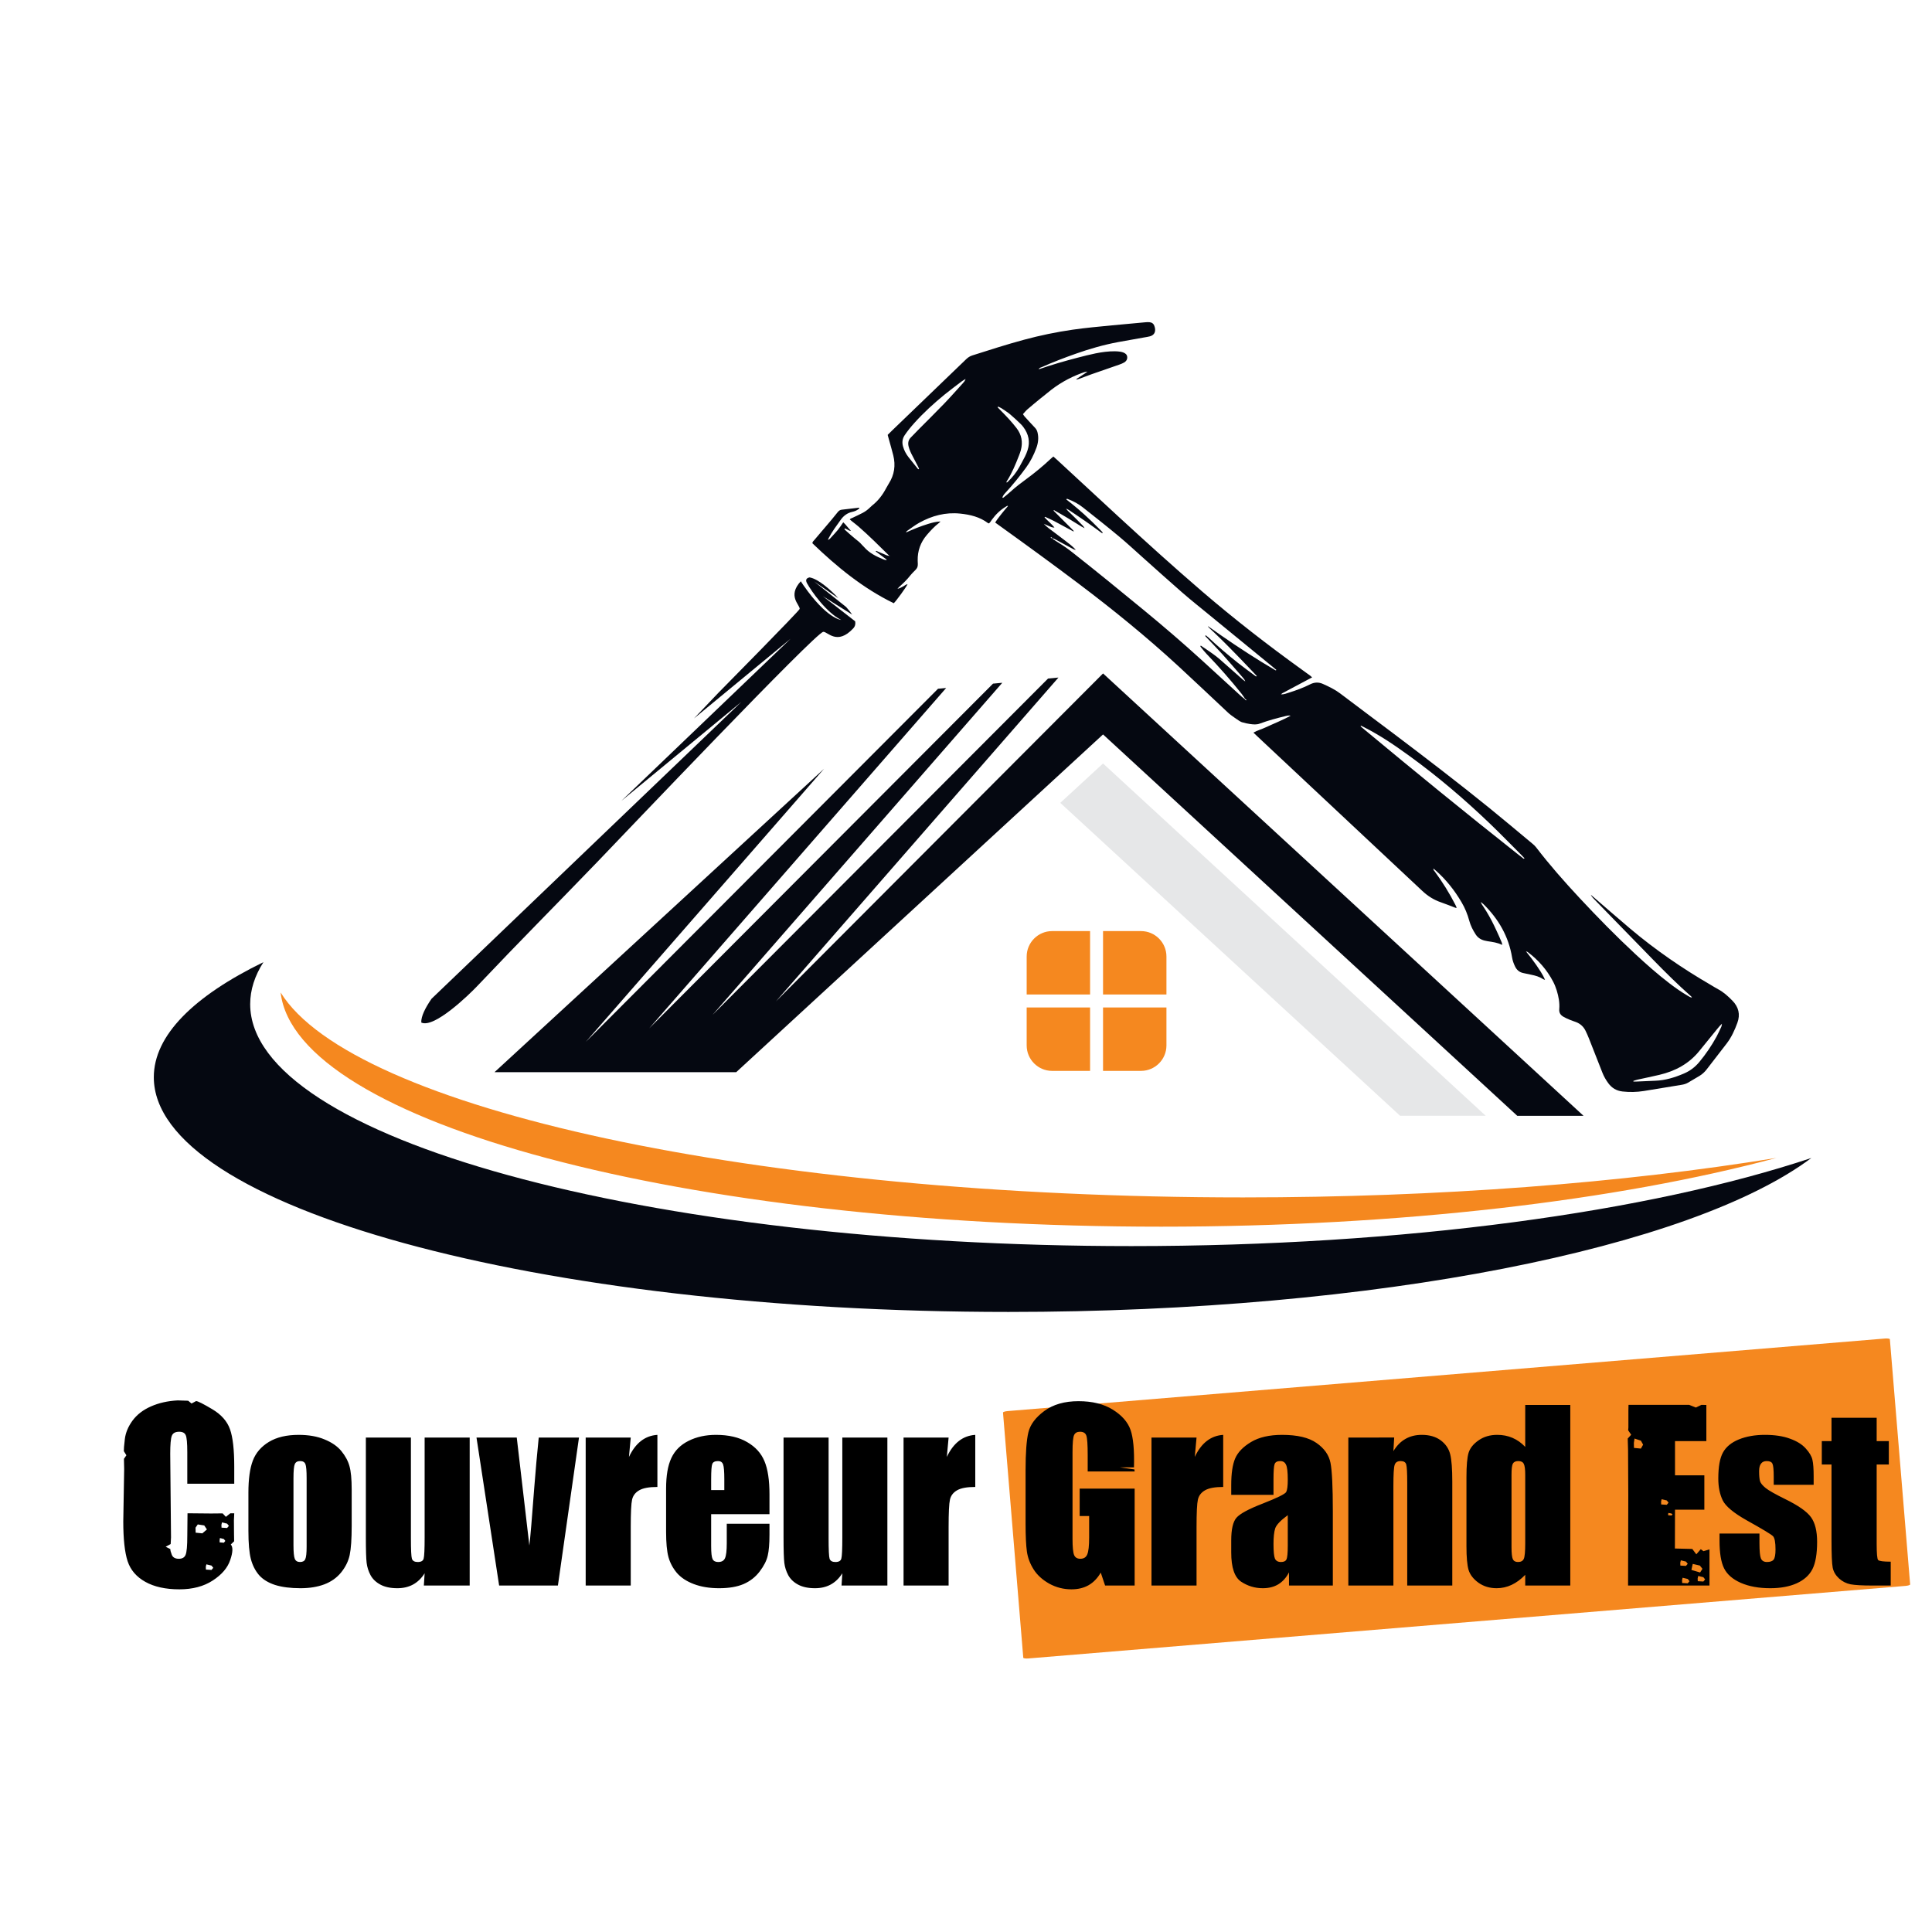 <?xml version="1.0" encoding="UTF-8" standalone="no"?>
<!-- Created with Inkscape (http://www.inkscape.org/) -->

<svg
   width="2666.7"
   height="2666.7"
   version="1.1"
   viewBox="0 0 2666.7 2666.7"
   id="svg8"
   sodipodi:docname="cactus-12.svg"
   inkscape:version="1.4 (e7c3feb100, 2024-10-09)"
   xmlns:inkscape="http://www.inkscape.org/namespaces/inkscape"
   xmlns:sodipodi="http://sodipodi.sourceforge.net/DTD/sodipodi-0.dtd"
   xmlns="http://www.w3.org/2000/svg"
   xmlns:svg="http://www.w3.org/2000/svg">
  <defs
     id="defs8" />
  <sodipodi:namedview
     id="namedview8"
     pagecolor="#ffffff"
     bordercolor="#666666"
     borderopacity="1.0"
     inkscape:showpageshadow="2"
     inkscape:pageopacity="0.0"
     inkscape:pagecheckerboard="0"
     inkscape:deskcolor="#d1d1d1"
     inkscape:zoom="0.30937114"
     inkscape:cx="1333.35"
     inkscape:cy="1333.35"
     inkscape:window-width="2192"
     inkscape:window-height="1164"
     inkscape:window-x="0"
     inkscape:window-y="0"
     inkscape:window-maximized="1"
     inkscape:current-layer="svg8" />
  <g
     id="g8">
    <g
       fill-rule="evenodd"
       id="g7">
      <path
         d="m1417.1 1390.6v52.458c0 19.287 15.77 35.057 35.034 35.057h52.481v-87.515zm87.515-105.43h-52.481c-19.264 0-35.034 15.77-35.034 35.057v52.481h87.515zm105.4 87.538v-52.481c0-19.287-15.77-35.057-35.034-35.057h-52.481v87.538zm0 70.348v-52.458h-87.515v87.515h52.481c19.264 0 35.034-15.77 35.034-35.057"
         fill="#f5881f"
         id="path1" />
      <path
         d="m1377.6 561.2c-0.186 0.326-0.396 0.676-0.582 1.025 1.654 1.7 3.308 3.424 4.985 5.125 7.431 7.477 14.629 15.164 21.081 23.527 7.035 9.108 8.945 19.287 6.01 30.352-0.652 2.492-1.561 4.938-2.492 7.338-4.775 12.229-9.76 24.389-16.842 35.523-0.373 0.582-0.978 1.211-0.186 2.003 0.443-0.28 0.908-0.536 1.304-0.885 6.406-6.22 12.066-13.021 16.306-20.918 2.516-4.729 5.194-9.387 7.594-14.186 1.421-2.795 2.586-5.73 3.564-8.712 3.82-11.647 1.374-22.222-5.8-31.913-1.211-1.631-2.562-3.191-4.03-4.566-4.705-4.449-9.364-8.968-14.326-13.091-3.704-3.051-7.803-5.614-11.81-8.269-1.468-0.955-3.191-1.584-4.775-2.353zm876.95 930.73v0.932c1.095 0.023 2.19 0.046 3.308 0.023 9.038-0.396 18.076-0.862 27.114-1.188 13.697-0.489 26.508-4.496 38.994-9.784 8.525-3.587 15.654-8.921 21.57-16.05 8.992-10.855 16.888-22.432 23.667-34.778 2.469-4.519 4.566-9.271 6.755-13.976 0.396-0.885 0.419-1.957 0.839-4.053-3.284 3.075-5.334 5.684-7.407 8.246-7.92 9.76-15.886 19.474-23.783 29.257-14.302 17.727-33.217 27.813-55.02 32.984-10.063 2.399-20.196 4.426-30.305 6.662-1.933 0.443-3.82 1.141-5.73 1.724zm-921.77-968.86c-2.339 1.444-3.941 2.26-5.346 3.331-7.943 6.056-15.989 11.996-23.713 18.286-14.759 12.066-28.852 24.878-41.6 39.087-4.827 5.381-9.404 10.948-13.431 16.958-3.205 4.798-3.808 9.9-2.304 15.374 1.498 5.404 4.058 10.319 7.487 14.722 4.086 5.264 8.276 10.436 12.474 15.607 0.457 0.559 0.836 1.631 2.248 1.048-0.34-0.908-0.568-1.794-0.967-2.562-2.788-5.428-5.556-10.855-8.435-16.236-2.108-3.913-3.916-7.943-5.034-12.276-1.232-4.798-0.512-9.108 3.205-12.765 3.296-3.215 6.406-6.662 9.655-9.947 12.106-12.206 24.37-24.272 36.294-36.665 8.842-9.201 17.268-18.798 25.845-28.232 1.29-1.421 2.637-2.865 3.622-5.73zm545.85 478.62c-0.233 0.256-0.466 0.536-0.722 0.815 1.98 1.654 3.937 3.308 5.917 4.962 69.136 57.466 138.76 114.33 209.3 170.07 2.912 2.306 5.8 4.612 8.758 6.848 0.582 0.466 1.235 1.491 2.399 0.326-1.421-1.491-2.749-3.005-4.193-4.426-14.652-14.652-29.071-29.56-44.026-43.862-34.894-33.427-71.652-64.734-110.81-93.106-19.776-14.349-39.926-28.092-61.775-39.204-1.607-0.839-3.215-1.631-4.845-2.422zm-160.38-36.665c0.349 1.002 0.745 1.91 2.516 1.421-0.862-0.745-1.514-1.304-2.143-1.84-1.561-2.259-3.005-4.612-4.705-6.779-15.351-19.241-31.61-37.713-48.684-55.44-2.679-2.795-5.055-5.893-7.501-8.898-0.536-0.629-1.374-1.304-0.303-2.399 5.334 3.634 10.715 7.198 15.98 10.948 3.471 2.469 6.872 5.032 10.063 7.827 10.599 9.248 21.104 18.612 31.656 27.906 1.141 1.025 2.446 1.887 3.68 2.842-0.606-1.933-1.654-3.378-2.819-4.729-9.597-11.018-19.101-22.129-28.884-32.984-7.314-8.083-15.001-15.863-22.479-23.806-0.512-0.536-1.631-1.048-0.443-2.306 1.141 0.908 2.329 1.77 3.378 2.749 13.208 12.439 27.021 24.202 41.23 35.5 7.664 6.08 15.63 11.81 23.48 17.68 0.629 0.466 1.211 1.328 2.609 0.606-1.468-1.584-2.795-3.075-4.17-4.542-1.398-1.491-2.795-2.935-4.216-4.403-1.398-1.491-2.795-2.958-4.193-4.426-1.421-1.491-2.819-2.958-4.239-4.426-1.398-1.468-2.795-2.935-4.216-4.403-1.397-1.468-2.818-2.935-4.239-4.403-1.421-1.444-2.842-2.912-4.263-4.379-1.281-1.304-2.586-2.632-3.89-3.96-1.398-1.444-2.842-2.912-4.263-4.356-1.421-1.444-2.865-2.888-4.309-4.333-1.444-1.421-2.888-2.865-4.333-4.309-1.444-1.421-2.888-2.865-4.333-4.286-1.468-1.421-2.935-2.842-4.402-4.239-1.468-1.421-2.935-2.819-4.403-4.239-1.491-1.374-2.982-2.749-4.473-4.17-1.374-1.304-2.958-2.446-3.774-4.309 24.109 17.261 48.661 33.776 73.842 49.337 6.429 3.983 12.975 7.827 19.497 11.717 0.14 0.093 0.373 0.14 0.536 0.093 0.14-0.046 0.256-0.233 0.699-0.606-1.537-1.305-3.028-2.609-4.566-3.867-29.49-24.156-59.003-48.265-88.494-72.444-12.299-10.086-24.761-19.986-36.758-30.422-18.309-15.91-36.245-32.192-54.368-48.311-11.064-9.853-21.896-19.963-33.264-29.42-16.213-13.487-32.774-26.578-49.336-39.646-6.103-4.822-12.881-8.642-20.219-11.391-0.885-0.326-1.91-1.165-2.912-0.163 0.07 0.233 0.07 0.443 0.21 0.536 2.166 1.724 4.379 3.401 6.546 5.148 3.005 2.446 6.01 4.915 8.992 7.431 2.958 2.516 5.87 5.055 8.758 7.687 3.68 3.354 7.361 6.755 10.948 10.226 3.983 3.867 7.873 7.827 11.81 11.763 0.512 0.512 1.048 1.025 1.537 1.584 0.373 0.396 0.722 0.839 1.072 1.258 0.116 0.14 0.186 0.349 0.21 0.512 0.023 0.14-0.116 0.303-0.373 0.955-2.073-1.165-3.82-2.702-5.684-4.053-2.096-1.514-4.193-3.051-6.289-4.566-1.933-1.421-3.89-2.819-5.87-4.193-2.12-1.514-4.239-2.982-6.359-4.472-1.98-1.351-3.96-2.725-5.94-4.076-2.143-1.468-4.286-2.935-6.429-4.379-2.003-1.351-3.96-2.749-6.01-4.007-2.12-1.304-3.983-3.075-7.501-4.333 2.073 2.865 3.913 4.309 5.544 5.94 1.7 1.7 3.447 3.354 5.171 5.032 1.584 1.561 3.168 3.121 4.729 4.705 1.7 1.7 3.424 3.378 5.055 5.148 1.561 1.7 3.494 3.098 5.125 6.22-2.003-1.048-3.121-1.561-4.146-2.19-6.476-3.96-12.882-8.013-19.38-11.926-5.707-3.424-11.507-6.732-17.284-9.993-0.582-0.326-1.351-1.328-2.213-0.233 9.085 9.061 18.099 18.076 27.114 27.091 0.256 0.256 0.466 0.559 0.699 0.862 0.093 0.163 0.21 0.349 0.186 0.512-0.023 0.14-0.233 0.256-0.373 0.373-8.922-4.822-17.82-9.714-26.811-14.442-3.913-2.073-8.013-3.797-12.02-5.66-0.14-0.07-0.373-0.07-0.536 0-0.163 0.07-0.28 0.233-0.606 0.536 4.239 4.752 9.387 8.689 13.79 14.116-3.261 0.233-5.497-1.165-7.827-2.096-2.329-0.932-4.612-2.027-6.895-3.051 4.24 4.752 9.481 8.06 14.349 11.81 4.985 3.867 10.086 7.547 15.048 11.414 4.868 3.82 9.993 7.384 14.792 12.742-2.562-0.326-3.913-1.211-5.311-1.98-7.314-3.937-14.605-7.943-21.943-11.903-1.607-0.885-3.331-1.561-5.008-2.329-0.676-0.722-1.351-1.444-2.586-1.141 0.722 1.258 1.514 1.724 2.702 0.978 0.28 0.606 0.373 1.421 0.839 1.747 2.586 1.77 5.241 3.447 7.92 5.078 6.825 4.1 13.254 8.758 19.497 13.697 32.984 25.949 65.456 52.528 97.881 79.176 27.137 22.316 53.786 45.19 79.758 68.857 18.309 16.678 36.525 33.45 54.81 50.152 1.491 1.351 3.145 2.493 4.729 3.75zm-491.12-197.63c0.019-0.186 0.123-0.443 0.037-0.536-13.811-13.604-27.533-27.3-42.141-40.065-2.919-2.562-6.077-4.845-9.096-7.291-0.978-0.792-1.908-1.631-3.045-2.609 1.23-1.351 2.702-1.607 3.941-2.213 4.666-2.26 9.376-4.379 13.953-6.779 3.953-2.073 7.47-4.798 10.627-7.966 0.778-0.769 1.572-1.561 2.446-2.236 8.311-6.522 14.5-14.722 19.374-24.016 1.116-2.12 2.311-4.216 3.601-6.243 7.685-12.09 9.565-25.088 6.152-38.878-1.915-7.71-4.191-15.327-6.294-22.991-0.482-1.747-0.939-3.517-1.423-5.311 2.322-2.306 4.391-4.403 6.513-6.452 33.997-32.705 68.025-65.386 101.99-98.16 2.465-2.376 5.12-4.03 8.388-5.078 23.622-7.524 47.196-15.094 71.119-21.57 22.152-5.987 44.584-10.645 67.319-13.93 17.96-2.609 36.036-4.17 54.065-5.963 15.281-1.514 30.585-2.865 45.866-4.239 2.027-0.186 4.077-0.326 6.103-0.14 3.424 0.326 5.847 2.12 6.848 5.544 0.256 0.885 0.606 1.77 0.745 2.679 1.002 5.777-1.491 9.807-7.151 11.321-2.679 0.699-5.451 1.071-8.176 1.561-11.833 2.12-23.69 4.123-35.5 6.336-20.033 3.75-39.576 9.364-58.77 16.166-15.7 5.544-31.237 11.507-46.425 18.286-1.607 0.722-3.704 0.839-4.263 3.028-0.303 0-0.606 0.023-0.908 0.047h0.862c17.587-6.15 35.477-11.298 53.529-15.98 8.199-2.12 16.422-4.263 24.738-5.94 8.875-1.794 17.843-3.005 26.928-2.912 2.399 0.023 4.799 0.256 7.151 0.559 1.468 0.21 2.912 0.606 4.286 1.118 2.702 1.048 4.962 2.772 5.334 5.824 0.443 3.447-1.235 6.173-4.077 7.897-2.026 1.235-4.309 2.096-6.569 2.912-12.882 4.496-25.81 8.898-38.691 13.441-5.567 1.957-11.041 4.146-16.585 6.196-1.351 0.512-2.819 0.769-4.216 1.165l0.14 0.116c-0.21-1.211 0.839-1.537 1.537-2.003 3.215-2.166 6.499-4.239 9.737-6.383 1.071-0.699 2.073-1.468 3.96-2.795-3.564 0.326-5.917 1.258-8.223 2.12-17.354 6.406-33.124 15.49-47.287 27.417-3.378 2.865-6.942 5.521-10.389 8.316-5.684 4.705-11.437 9.387-17.028 14.233-2.19 1.91-4.03 4.263-6.196 6.615 0.862 1.235 1.468 2.353 2.283 3.261 4.729 5.194 9.457 10.412 14.302 15.49 1.724 1.817 2.819 3.797 3.447 6.196 1.91 7.454 1.071 14.722-1.537 21.803-3.564 9.574-8.106 18.682-14.139 26.951-8.968 12.253-18.495 24.063-28.814 35.197-1.747 1.887-3.238 3.867-3.983 6.289 1.002 0.722 1.537 0.047 2.073-0.396 3.122-2.586 6.336-5.101 9.341-7.85 6.848-6.266 14.186-11.857 21.663-17.307 11.95-8.758 23.34-18.193 34.126-28.349 0.955-0.885 1.957-1.677 3.215-2.772 1.7 1.514 3.354 2.935 4.962 4.426 28.256 26.136 56.441 52.341 84.766 78.407 38.016 34.941 76.288 69.602 115.44 103.26 44.375 38.155 90.567 74.005 138.04 108.2 3.75 2.702 7.501 5.381 11.228 8.13 0.862 0.629 1.561 1.398 2.702 2.446-1.258 0.675-2.027 1.071-2.795 1.468-12.882 6.872-25.786 13.72-38.668 20.592-0.536 0.303-0.862 1.025-1.304 1.537-0.256 0.163-0.512 0.35-0.769 0.512 0.21-0.21 0.419-0.419 0.652-0.629 3.983 0.116 7.64-1.421 11.298-2.562 9.9-3.098 19.637-6.685 28.884-11.367 5.963-3.005 11.857-3.145 17.633-0.536 8.269 3.704 16.446 7.594 23.76 13.114 24.202 18.332 48.544 36.455 72.77 54.718 44.631 33.683 89.006 67.669 132.47 102.82 20.289 16.422 40.228 33.264 60.284 49.942 1.84 1.514 3.634 3.191 5.078 5.078 18.589 24.272 38.784 47.147 59.609 69.509 24.994 26.811 50.618 52.994 77.499 77.941 15.071 13.976 30.445 27.58 46.774 40.089 8.246 6.289 16.702 12.276 25.716 17.447 1.537 0.885 3.005 1.957 5.404 2.329-0.536-0.862-0.699-1.351-1.025-1.631-18.379-16.143-35.686-33.38-52.737-50.85-26.905-27.557-53.739-55.137-80.597-82.717-1.98-2.05-4.03-4.03-5.264-6.778 1.794 1.537 3.587 3.051 5.381 4.589 16.399 14.116 32.658 28.419 49.22 42.372 34.615 29.187 71.792 54.741 110.95 77.476 3.354 1.957 6.615 4.076 10.04 5.893 7.664 4.03 13.906 9.76 19.87 15.863 8.572 8.782 11.111 18.961 6.848 30.585-3.704 10.11-8.13 19.87-14.722 28.488-9.131 11.88-18.332 23.713-27.487 35.593-2.842 3.727-6.196 6.848-10.203 9.248-5.241 3.145-10.505 6.243-15.77 9.318-2.749 1.607-5.754 2.423-8.898 2.935-17.354 2.819-34.685 5.777-52.038 8.526-9.714 1.561-19.52 1.747-29.327 0.675-8.432-0.909-15.001-4.892-19.916-11.717-3.145-4.356-5.847-8.991-7.827-14-6.196-15.863-12.416-31.703-18.682-47.496-1.444-3.611-3.005-7.175-4.729-10.669-2.819-5.707-7.268-9.737-13.254-11.996-2.772-1.048-5.614-1.91-8.339-3.052-3.051-1.281-6.126-2.586-8.991-4.286-3.867-2.283-6.103-5.404-5.66-10.459 0.745-8.759-0.908-17.354-3.471-25.717-1.305-4.216-2.958-8.386-5.008-12.299-8.572-16.306-20.429-29.863-35.197-40.857-0.396-0.303-0.908-0.349-2.306-0.885 2.912 3.704 5.311 6.662 7.594 9.667 2.329 3.098 4.636 6.243 6.825 9.434 2.12 3.051 4.17 6.15 6.126 9.271 2.026 3.261 3.937 6.592 5.8 11.018-1.468-0.559-2.12-0.676-2.632-1.025-5.055-3.331-10.692-4.962-16.539-6.103-3.82-0.769-7.617-1.537-11.391-2.423-5.008-1.188-8.549-4.263-10.762-8.875-1.957-4.006-3.447-8.153-4.17-12.579-4.705-28.815-18.565-52.761-39.087-73.12-1.025-1.025-2.213-1.887-4.076-3.447 0.885 3.215 2.609 4.915 3.797 6.872 1.258 2.05 2.609 4.03 3.867 6.08 1.258 2.073 2.492 4.123 3.657 6.22 1.211 2.073 2.353 4.216 3.471 6.336 1.188 2.283 2.353 4.612 3.494 6.941 1.048 2.143 2.073 4.333 3.075 6.499 1.025 2.19 2.027 4.379 3.005 6.569 0.978 2.19 2.05 4.356 2.865 6.615 0.792 2.19 2.353 4.17 2.213 7.175-6.546-3.308-13.324-4.077-20.079-5.125-1.444-0.21-2.912-0.536-4.333-0.908-5.031-1.281-9.178-3.96-12.02-8.339-3.844-5.917-7.081-12.136-8.922-18.985-2.423-8.968-5.893-17.517-10.645-25.53-9.62-16.399-21.291-31.144-35.546-43.746-0.955-0.862-1.957-1.631-3.331-2.772-0.21 2.12 1.072 3.005 1.817 4.006 10.785 14.629 20.336 30.003 28.605 46.192 0.582 1.141 1.095 2.329 1.584 3.517 0.07 0.116-0.116 0.303-0.28 0.629-0.443-0.07-0.955-0.046-1.397-0.233-6.592-2.469-13.068-5.194-19.73-7.454-9.83-3.308-18.286-8.642-25.833-15.723-75.612-70.907-151.27-141.74-226.91-212.6-2.003-1.887-3.983-3.797-6.289-5.987 5.754-3.215 11.67-4.705 17.098-7.314 5.66-2.725 11.53-5.055 17.238-7.687 5.451-2.516 10.948-4.938 17.121-8.386-3.215-0.489-5.148 0.093-7.058 0.559-12.043 2.888-24.039 6.103-35.663 10.412-4.402 1.631-8.782 1.188-13.138 0.606-3.657-0.489-7.291-1.351-10.832-2.353-1.724-0.466-3.378-1.444-4.915-2.446-3.704-2.446-7.338-4.985-10.925-7.617-1.77-1.304-3.424-2.818-5.031-4.333-22.432-21.011-44.701-42.162-67.273-62.987-43.746-40.299-89.821-77.778-137.29-113.58-35.756-26.974-71.978-53.32-108.34-79.455-2.399-1.7-4.798-3.447-7.431-5.358 2.609-4.286 5.684-7.92 8.526-11.694 2.889-3.797 6.126-7.384 9.201-11.065-1.095-0.722-1.817 0.116-2.539 0.559-7.966 4.659-14.396 10.948-19.8 18.356-1.281 1.77-2.283 3.797-3.983 5.008-0.652-0.186-1.071-0.186-1.328-0.396-11.358-8.549-24.603-11.694-38.363-13.114-20.208-2.096-38.964 2.888-56.499 12.649-5.8 3.215-11.1 7.338-16.597 11.088-0.731 0.489-1.325 1.188-1.707 2.329 5.034-2.166 10.019-4.449 15.127-6.429 5.167-2.003 10.398-3.867 15.707-5.474 5.223-1.584 10.501-3.075 16.853-3.308-1.053 1.002-1.5 1.514-2.029 1.933-6.343 4.868-11.742 10.692-16.93 16.748-8.672 10.156-12.842 21.896-12.595 35.244 0.058 3.121 0.606 6.569-0.473 9.318-1.081 2.749-3.918 4.798-5.994 7.128-1.23 1.398-2.588 2.679-3.713 4.146-4.428 5.73-9.632 10.715-15.004 15.537-0.818 0.745-1.528 1.584-2.73 2.819 3.231-0.396 5.269-2.003 7.533-3.028 2.096-0.978 3.764-2.842 6.457-3.308-1.933 4.216-15.479 22.875-19.061 26.345-42.521-20.662-78.538-50.245-112.31-82.763-0.093-2.05 1.414-3.051 2.446-4.286 7.885-9.318 15.84-18.589 23.725-27.929 2.986-3.541 5.877-7.151 8.756-10.762 1.433-1.794 3.082-3.075 5.49-3.354 8.074-0.908 16.131-1.887 24.226-2.842 0.473 1.095-0.466 1.514-1.139 2.05-2.532 2.003-5.535 3.121-8.577 3.774-6.72 1.491-11.81 5.311-15.688 10.715-5.924 8.246-12.045 16.399-16.767 25.46-0.312 0.582-0.501 1.235-1.06 2.632 2.7-1.118 3.694-2.912 5.034-4.239 1.563-1.584 3.014-3.261 4.491-4.915 1.356-1.514 2.739-3.028 4.023-4.612 1.391-1.724 2.709-3.517 3.986-5.311 1.167-1.654 2.255-3.331 3.603-5.334 4.018 3.564 6.585 7.827 10.615 11.647-2.276 0.349-3.308-0.839-4.519-1.421-1.328-0.629-2.646-1.281-3.937-1.91-1.02 1.235-0.037 1.887 0.54 2.399 4.552 4.053 9.024 8.223 13.792 12.02 3.194 2.539 6.436 4.938 9.061 8.106 0.948 1.141 2.122 2.073 3.089 3.191 7.242 8.409 16.834 13.114 26.853 17.168 1.023 0.419 2.113 0.675 3.184 0.908 0.312 0.07 0.682-0.163 1.526-0.396-5.309-3.983-10.38-7.78-15.553-11.647 1.26-1.118 2.001-0.186 2.7 0.116 4.274 1.77 8.495 3.657 12.767 5.428 0.988 0.419 2.115 0.466 3.187 0.699 0.216 0.21 0.435 0.443 0.661 0.652 0.058-0.21 0.115-0.443 0.172-0.652-0.312 0.046-0.617 0.093-0.929 0.14"
         fill="#050811"
         id="path2" />
      <path
         d="m682.56 1479.9h333.61l271.45-249.9 86.67-79.828 45.726-42.092 102.49-94.364 506.34 466.18 65.409 60.238h91.475l-65.409-60.238-552.09-508.27-45.703-42.092-451.5 452.62 389.94-446.94-14.349 1.351-463.04 464.18 399.87-458.33-12.788 1.188-474.53 475.75 409.83-469.74-11.221 1.048-486.07 487.29 328.8-376.87-16.655 15.351-438.25 403.47"
         fill="#050811"
         id="path3" />
      <path
         d="m2050.7 1540.1-528.19-486.28-59.027 54.345 469.05 431.94h118.17"
         fill="#e6e7e8"
         id="path4" />
      <path
         d="m2500.1 1598.4c-165.55 123.99-599.12 212.44-1108 212.44-651.58 0-1179.8-145.05-1179.8-323.97 0-57.699 55.009-111.88 151.32-158.82-11.989 18.822-18.293 38.179-18.293 57.955 0 184.44 544.49 333.96 1216.2 333.96 377.85 0 715.47-47.31 938.53-121.57"
         fill="#050811"
         id="path5" />
      <path
         d="m2451.8 1598.3c-219.17 58.7-518.66 94.853-848.97 94.853-658.61 0-1194.9-143.77-1215.5-323.25 98.992 160.19 656.09 282.86 1328.5 282.86 271.68 0 524.49-20.033 735.92-54.461"
         fill="#f5881f"
         id="path6" />
      <path
         d="m986.63 961.46c-9.592 10.11-19.185 20.172-28.766 30.235l133.38-110.04-233.5 223.74 165.57-136.62-427.68 409.81c-8.626 12.532-14.531 24.249-14.17 32.774 17.659 8.642 66.388-38.831 77.284-50.338 61.678-65.13 104.45-107.66 166.8-172.42 32.87-34.149 300.43-315.84 310.84-316.52 5.856-0.373 19.022 19.194 41.305-4.729 2.73-2.935 3.366-6.266 2.665-9.807l-44.578-34.638 40.434 25.437c-2.341-3.587-5.355-7.175-8.348-10.552l-44.352-35.337 33.594 23.177c-8.682-9.597-26.967-26.508-39.639-28.652-3.811 0.792-6.35 2.912-3.583 7.99 6.446 11.833 27.04 40.671 47.107 50.687 0 0-19.704-1.258-52.122-47.986-1.298-1.887-2.483-3.657-3.573-5.358-18.814 20.359-1.146 32.518-1.507 38.109-0.161 2.469-108 111.46-112.12 115.75l-5.043 5.288"
         fill="#050811"
         id="path7" />
    </g>
    <rect
       transform="rotate(-4.728)"
       x="1219"
       y="2055.7"
       width="1228.3"
       height="342.63"
       rx="6.55"
       ry="1.521"
       fill="#f5881f"
       id="rect7" />
  </g>
  <path
     style="font-stretch:condensed;font-size:315.28px;line-height:1.25;font-family:Impact;text-align:center;text-anchor:middle;stroke-width:7.882"
     d="m 323.32,2047.944 h -64.811 v -43.413 q 0,-18.935 -2.155,-23.554 -2.001,-4.772 -9.083,-4.772 -8.005,0 -10.16,5.696 -2.155,5.696 -2.155,24.631 l 1.078,115.459 -0.462,9.237 -6.928,3.695 6.466,3.233 q -0.154,2.309 2.001,7.851 2.155,5.542 9.699,5.542 7.235,0 9.391,-5.542 2.309,-5.542 2.309,-26.017 l 0.308,-31.251 32.482,0.308 16.01,-0.154 4.464,4.772 6.158,-4.926 h 5.388 l -0.462,9.852 0.154,19.243 0.154,9.545 -4.618,4.464 q 4.772,5.234 -0.77,21.398 -5.388,16.164 -24.169,28.326 -18.627,12.162 -46.03,12.162 -28.48,0 -46.953,-10.314 -18.473,-10.314 -24.477,-28.48 -6.004,-18.32 -6.004,-54.958 l 1.232,-72.2 -0.308,-14.163 3.387,-4.926 -3.541,-5.696 q -0.154,-3.541 1.386,-16.626 1.539,-13.085 10.622,-25.555 9.237,-12.47 25.401,-19.551 16.318,-7.235 36.947,-8.313 l 14.471,0.462 4.618,3.849 6.312,-3.387 q 3.695,0.154 22.322,11.238 18.627,11.084 24.477,27.71 5.85,16.472 5.85,51.418 z m -16.934,53.419 -0.77,3.387 0.154,3.849 7.697,0.462 2.463,-2.925 -2.463,-3.079 z m -33.406,2.771 -3.079,4.464 0.154,6.928 9.237,0.924 6.312,-5.388 -3.695,-5.542 z m 30.635,18.781 -0.462,2.771 v 3.233 l 5.85,0.462 2.001,-2.463 -2.001,-2.617 z m -18.781,36.331 -0.77,3.387 0.154,3.849 7.697,0.462 2.463,-2.925 -2.463,-3.079 z m 200.591,-103.297 v 50.032 q 0,27.556 -2.771,40.488 -2.771,12.777 -11.854,24.015 -9.083,11.084 -23.4,16.472 -14.163,5.234 -32.636,5.234 -20.629,0 -34.946,-4.464 -14.317,-4.618 -22.322,-13.701 -7.851,-9.237 -11.238,-22.168 -3.387,-13.085 -3.387,-39.102 v -52.341 q 0,-28.48 6.158,-44.49 6.158,-16.01 22.168,-25.709 16.01,-9.698 40.949,-9.698 20.937,0 35.869,6.312 15.087,6.158 23.246,16.164 8.159,10.006 11.084,20.629 3.079,10.622 3.079,32.328 z m -62.194,-15.395 q 0,-15.703 -1.693,-19.705 -1.693,-4.157 -7.235,-4.157 -5.542,0 -7.389,4.157 -1.847,4.003 -1.847,19.705 v 92.213 q 0,14.471 1.847,18.935 1.847,4.31 7.235,4.31 5.542,0 7.235,-4.003 1.847,-4.003 1.847,-17.242 z m 225.068,-56.344 v 204.285 h -63.272 l 1.078,-16.934 q -6.466,10.314 -16.01,15.549 -9.391,5.08 -21.706,5.08 -14.009,0 -23.246,-4.926 -9.237,-4.926 -13.701,-13.085 -4.31,-8.159 -5.388,-16.934 -1.078,-8.929 -1.078,-35.254 v -137.781 h 62.194 v 139.013 q 0,23.861 1.386,28.326 1.539,4.464 8.005,4.464 6.928,0 8.159,-4.618 1.386,-4.618 1.386,-29.712 v -137.473 z m 150.866,0 -29.096,204.285 h -81.129 l -31.251,-204.285 h 55.574 l 17.396,149.019 q 2.001,-16.318 6.774,-80.052 2.771,-35.561 6.158,-68.968 z m 71.431,0 -2.463,26.787 q 13.547,-28.788 39.256,-30.481 v 71.892 q -17.088,0 -25.093,4.618 -8.005,4.618 -9.852,12.931 -1.847,8.159 -1.847,37.871 v 80.667 h -62.194 v -204.285 z m 191.508,105.76 h -80.513 v 44.182 q 0,13.855 2.001,17.858 2.001,4.003 7.697,4.003 7.081,0 9.391,-5.234 2.463,-5.388 2.463,-20.629 v -26.94 h 58.961 v 15.087 q 0,18.935 -2.463,29.096 -2.309,10.16 -11.084,21.706 -8.775,11.546 -22.322,17.396 -13.393,5.696 -33.714,5.696 -19.705,0 -34.792,-5.696 -15.087,-5.696 -23.554,-15.549 -8.313,-10.006 -11.546,-21.86 -3.233,-12.008 -3.233,-34.792 v -59.577 q 0,-26.787 7.235,-42.181 7.235,-15.549 23.708,-23.708 16.472,-8.313 37.871,-8.313 26.171,0 43.105,10.006 17.088,9.852 23.862,26.325 6.928,16.318 6.928,46.03 z m -62.348,-33.252 v -14.933 q 0,-15.856 -1.693,-20.475 -1.693,-4.618 -6.928,-4.618 -6.466,0 -8.005,4.003 -1.539,3.849 -1.539,21.09 v 14.933 z m 225.068,-72.508 v 204.285 h -63.272 l 1.078,-16.934 q -6.466,10.314 -16.01,15.549 -9.391,5.08 -21.706,5.08 -14.009,0 -23.246,-4.926 -9.237,-4.926 -13.701,-13.085 -4.311,-8.159 -5.388,-16.934 -1.078,-8.929 -1.078,-35.254 v -137.781 h 62.194 v 139.013 q 0,23.861 1.385,28.326 1.54,4.464 8.005,4.464 6.928,0 8.159,-4.618 1.385,-4.618 1.385,-29.712 v -137.473 z m 84.516,0 -2.463,26.787 q 13.547,-28.788 39.256,-30.481 v 71.892 q -17.088,0 -25.093,4.618 -8.005,4.618 -9.852,12.931 -1.847,8.159 -1.847,37.871 v 80.667 h -62.194 v -204.285 z m 256.781,46.799 h -64.811 v -22.63 q 0,-21.398 -1.847,-26.787 -1.847,-5.388 -8.775,-5.388 -6.004,0 -8.159,4.618 -2.155,4.618 -2.155,23.708 v 119.615 q 0,16.78 2.155,22.168 2.155,5.234 8.621,5.234 7.082,0 9.545,-6.004 2.617,-6.004 2.617,-23.4 v -29.558 h -13.085 v -37.871 h 75.895 v 133.779 h -40.795 l -6.004,-17.858 q -6.62,11.546 -16.78,17.396 -10.007,5.696 -23.708,5.696 -16.318,0 -30.635,-7.851 -14.163,-8.005 -21.552,-19.705 -7.389,-11.7 -9.237,-24.477 -1.847,-12.931 -1.847,-38.64 v -74.048 q 0,-35.715 3.849,-51.88 3.849,-16.164 22.014,-29.558 18.32,-13.547 47.261,-13.547 28.48,0 47.261,11.7 18.781,11.7 24.477,27.864 5.696,16.01 4.772,51.726 h -19.705 l 20.321,2.925 z m 85.44,-46.799 -2.463,26.787 q 13.547,-28.788 39.256,-30.481 v 71.892 q -17.088,0 -25.093,4.618 -8.005,4.618 -9.852,12.931 -1.847,8.159 -1.847,37.871 v 80.667 h -62.194 v -204.285 z m 106.222,79.128 h -58.345 v -13.701 q 0,-23.707 5.388,-36.485 5.542,-12.931 22.014,-22.784 16.472,-9.852 42.797,-9.852 31.559,0 47.569,11.238 16.01,11.084 19.243,27.402 3.233,16.164 3.233,66.812 v 102.528 h -60.501 v -18.166 q -5.696,10.93 -14.779,16.472 -8.929,5.388 -21.398,5.388 -16.318,0 -30.019,-9.083 -13.547,-9.237 -13.547,-40.18 v -16.78 q 0,-22.938 7.235,-31.251 7.235,-8.313 35.869,-19.397 30.635,-12.008 32.79,-16.164 2.155,-4.157 2.155,-16.934 0,-16.01 -2.463,-20.783 -2.309,-4.926 -7.851,-4.926 -6.312,0 -7.851,4.157 -1.54,4.003 -1.54,21.09 z m 19.705,28.018 q -14.933,10.93 -17.396,18.32 -2.309,7.389 -2.309,21.244 0,15.856 2.001,20.475 2.155,4.618 8.313,4.618 5.85,0 7.543,-3.541 1.847,-3.695 1.847,-19.089 z m 146.864,-107.146 -1.078,18.781 q 6.774,-11.238 16.472,-16.78 9.852,-5.696 22.63,-5.696 16.01,0 26.171,7.543 10.16,7.543 13.085,19.089 2.925,11.392 2.925,38.178 v 143.169 h -62.194 v -141.476 q 0,-21.09 -1.385,-25.709 -1.385,-4.618 -7.697,-4.618 -6.62,0 -8.313,5.388 -1.693,5.234 -1.693,28.326 v 138.089 H 1861.08 v -204.285 z m 243.08,-44.952 v 249.238 h -62.194 v -14.779 q -8.929,9.237 -18.781,13.855 -9.852,4.618 -20.629,4.618 -14.471,0 -25.093,-7.543 -10.622,-7.697 -13.701,-17.704 -2.925,-10.007 -2.925,-32.636 v -95.6 q 0,-23.554 2.925,-33.406 3.079,-9.852 13.855,-17.242 10.776,-7.543 25.709,-7.543 11.546,0 21.09,4.157 9.699,4.157 17.55,12.47 v -57.883 z m -62.194,96.37 q 0,-11.238 -2.001,-15.087 -1.847,-3.849 -7.543,-3.849 -5.542,0 -7.543,3.541 -1.847,3.387 -1.847,15.395 v 100.064 q 0,12.47 1.847,16.472 1.847,3.849 7.081,3.849 6.004,0 8.005,-4.31 2.001,-4.464 2.001,-21.552 z m 142.553,-96.524 h 53.727 30.019 l 9.237,3.695 7.697,-3.695 6.774,0.154 v 49.878 h -43.259 v 47.261 h 40.488 v 47.415 h -40.488 l -0.154,53.573 24.015,0.616 5.542,7.389 6.158,-7.082 3.695,2.771 8.313,-2.463 v 49.878 h -112.38 l 0.308,-124.696 -0.308,-62.502 -0.462,-15.702 4.772,-5.234 -4.157,-6.158 0.308,-3.849 v -15.549 -7.851 z m 96.216,236.152 -0.77,3.387 0.154,3.849 7.697,0.462 2.463,-2.925 -2.463,-3.079 z m -7.543,-16.626 -1.078,4.772 -0.77,3.541 12.008,3.541 3.233,-5.08 -3.541,-4.464 z m -14.009,19.089 -0.77,3.387 0.154,3.849 7.697,0.462 2.463,-2.925 -2.463,-3.079 z m -2.463,-24.015 -0.77,3.387 0.154,3.849 7.697,0.462 2.463,-2.925 -2.463,-3.079 z m -26.479,-84.362 -0.77,3.387 0.154,3.849 7.697,0.462 2.463,-2.925 -2.463,-3.079 z m -37.409,-83.746 -0.924,6.004 0.154,6.928 9.545,0.924 3.079,-5.388 -3.079,-5.542 z m 46.799,102.681 -0.462,1.54 0.154,1.693 4.464,0.308 1.539,-1.385 -1.539,-1.385 z m 200.437,-38.794 h -55.112 v -11.084 q 0,-14.163 -1.693,-17.858 -1.539,-3.849 -8.005,-3.849 -5.234,0 -7.851,3.541 -2.617,3.387 -2.617,10.314 0,9.391 1.232,13.855 1.385,4.311 7.851,9.545 6.62,5.234 26.941,15.241 27.094,13.239 35.561,24.939 8.467,11.7 8.467,34.022 0,24.939 -6.466,37.717 -6.466,12.624 -21.706,19.551 -15.087,6.774 -36.485,6.774 -23.708,0 -40.642,-7.389 -16.78,-7.389 -23.092,-20.013 -6.312,-12.623 -6.312,-38.178 v -9.852 h 55.112 v 12.931 q 0,16.472 2.001,21.398 2.155,4.926 8.313,4.926 6.62,0 9.237,-3.233 2.617,-3.387 2.617,-14.009 0,-14.625 -3.387,-18.32 -3.541,-3.695 -36.177,-21.86 -27.402,-15.395 -33.406,-27.864 -6.004,-12.623 -6.004,-29.865 0,-24.477 6.466,-36.023 6.466,-11.7 21.86,-18.012 15.549,-6.312 36.023,-6.312 20.321,0 34.484,5.234 14.317,5.08 21.86,13.547 7.697,8.467 9.237,15.702 1.693,7.236 1.693,22.63 z m 86.979,-92.521 v 32.175 h 16.78 v 32.328 h -16.78 v 109.301 q 0,20.167 2.001,22.476 2.155,2.309 17.396,2.309 v 32.944 h -25.093 q -21.244,0 -30.327,-1.693 -9.083,-1.847 -16.01,-8.159 -6.928,-6.466 -8.621,-14.625 -1.693,-8.313 -1.693,-38.794 v -103.759 h -13.393 v -32.328 h 13.393 v -32.175 z"
     id="text8"
     aria-label="Couvreur Grand Est" />
</svg>

